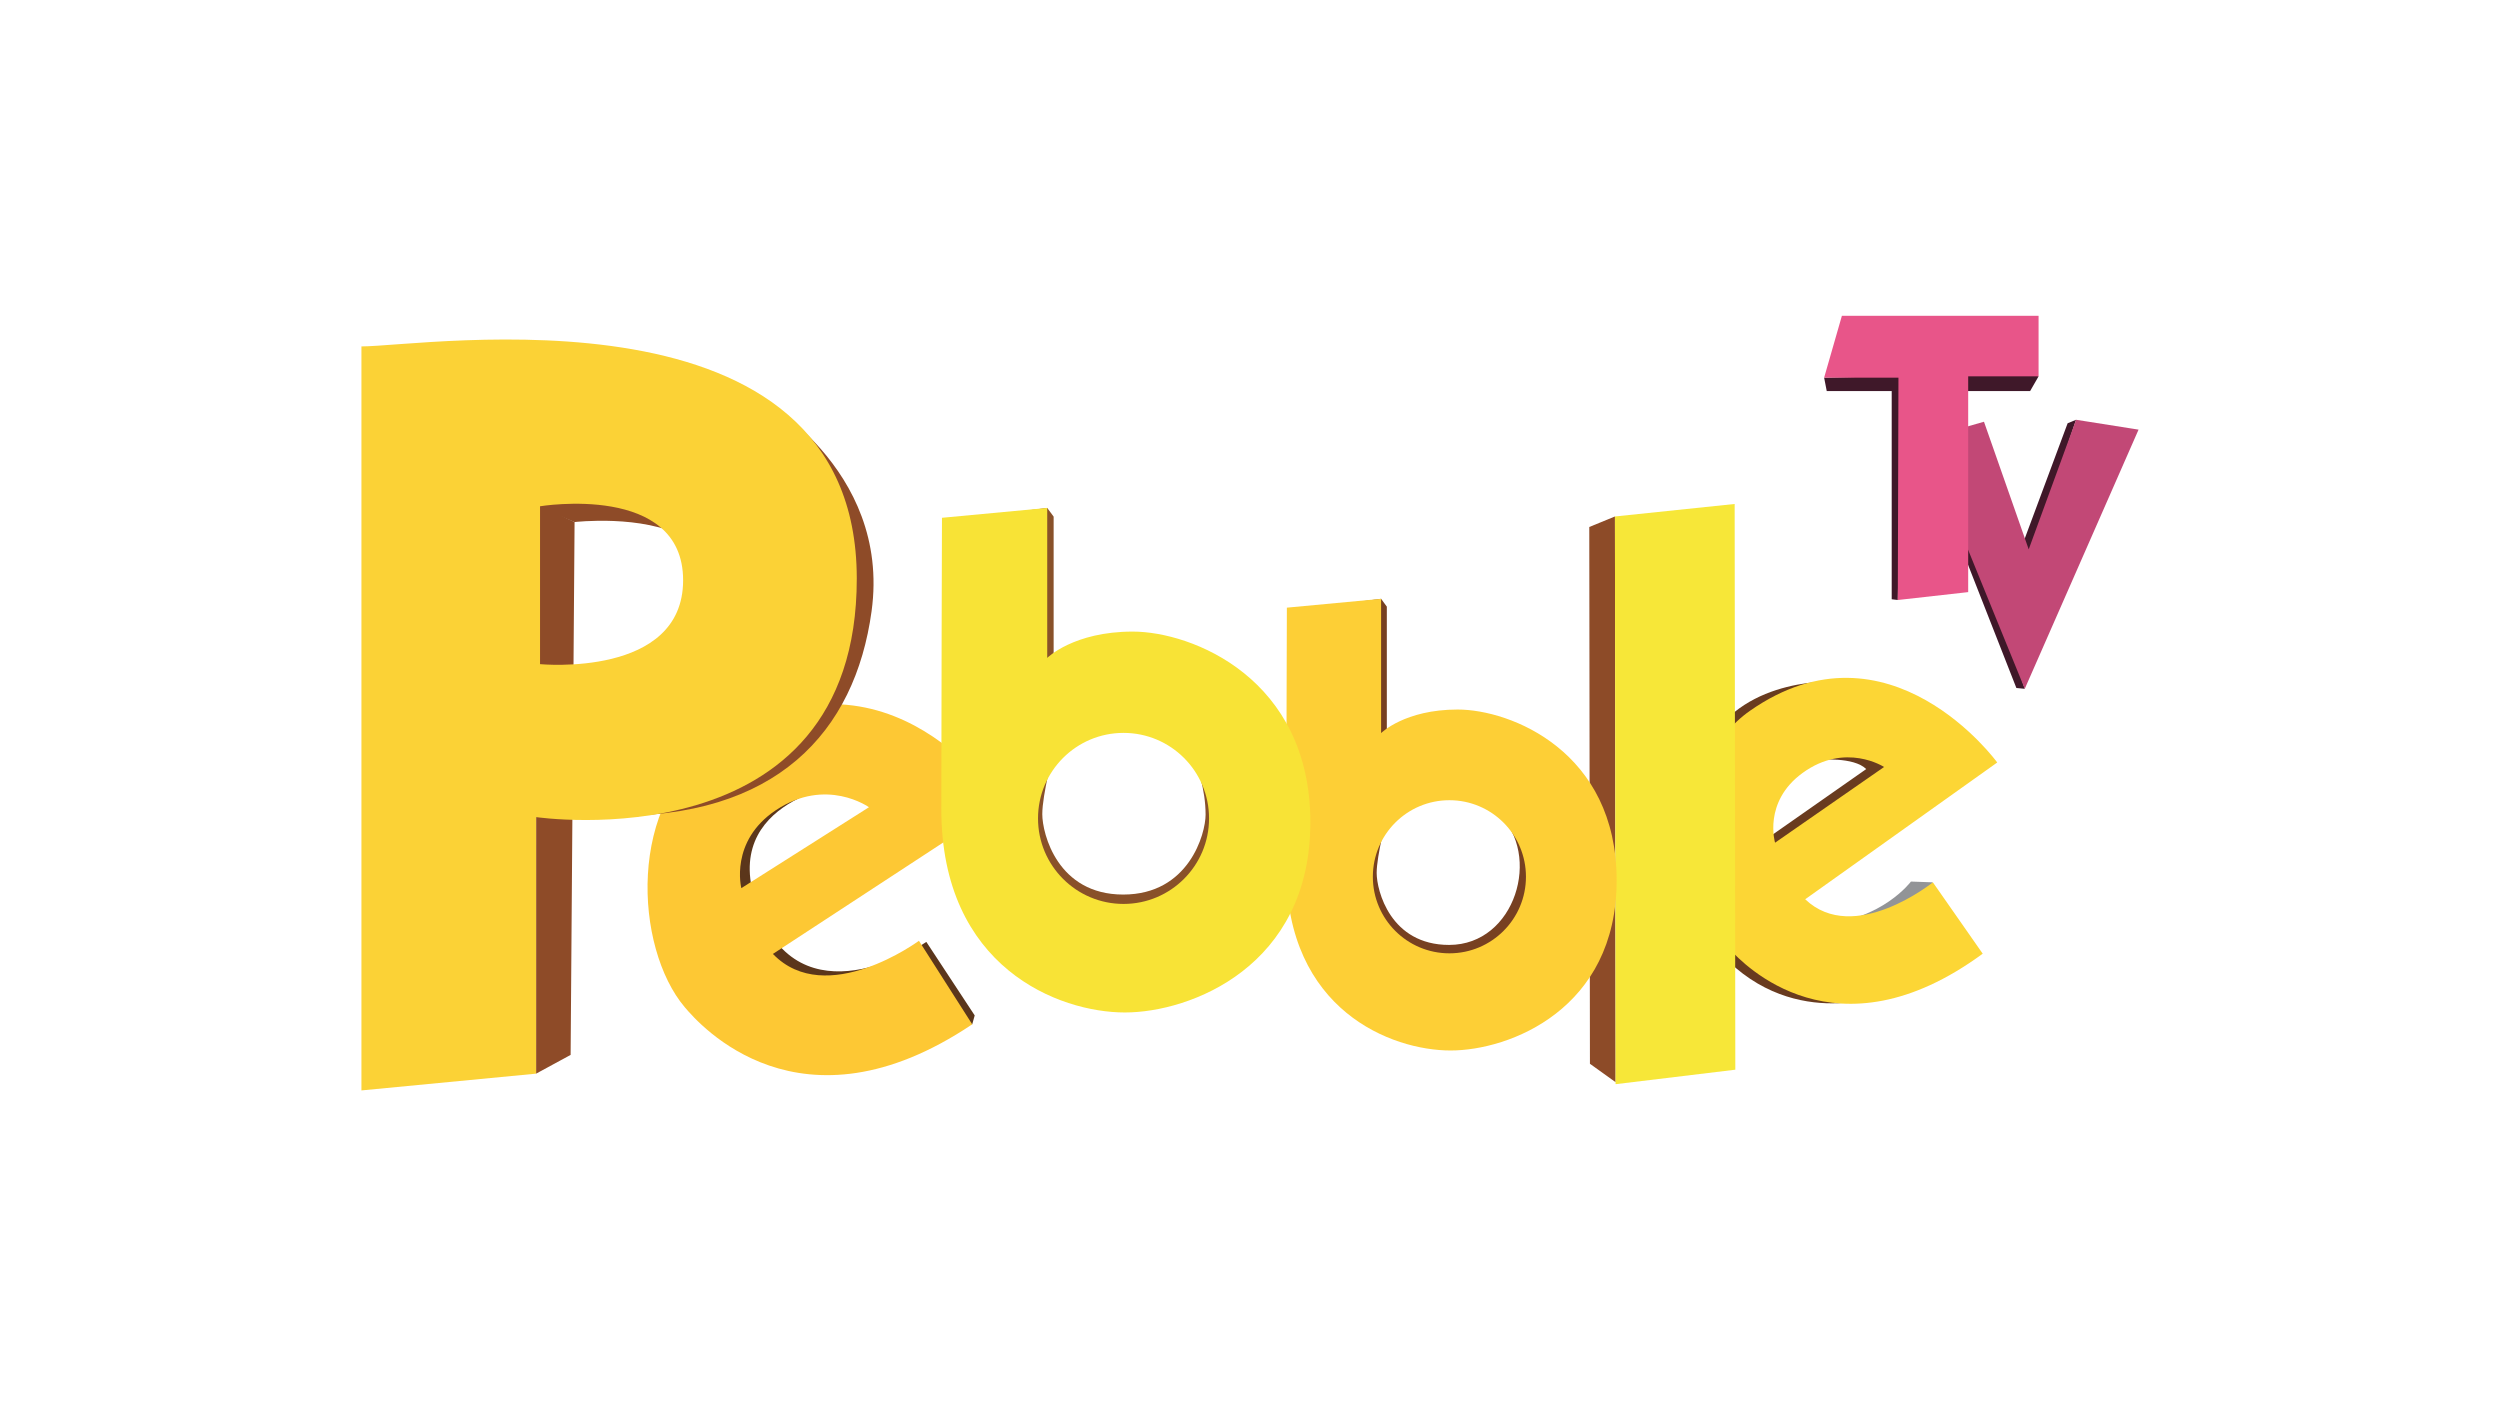 <?xml version="1.0" encoding="utf-8"?>
<!-- Generator: Adobe Illustrator 17.1.0, SVG Export Plug-In . SVG Version: 6.00 Build 0)  -->
<!DOCTYPE svg PUBLIC "-//W3C//DTD SVG 1.1//EN" "http://www.w3.org/Graphics/SVG/1.1/DTD/svg11.dtd">
<svg version="1.1" id="Layer_1" xmlns:x="http://ns.adobe.com/Extensibility/1.0/" xmlns:i="http://ns.adobe.com/AdobeIllustrator/10.0/" xmlns:graph="http://ns.adobe.com/Graphs/1.0/"
	 xmlns="http://www.w3.org/2000/svg" xmlns:xlink="http://www.w3.org/1999/xlink" x="0px" y="0px" viewBox="0 0 1600 900"
	 enable-background="new 0 0 1600 900" xml:space="preserve">
<g>
	<polygon fill="#3F1829" points="1295.847,440.842 1290.479,440.312 1257.324,355.801 1258.587,346.113 1270.167,363.062 	"/>
	<polygon fill="#3F1829" points="1328.686,268.65 1323.278,270.895 1294.479,348.324 1299.846,354.01 	"/>
	<polygon fill="#C24876" points="1255.008,274.121 1269.745,269.914 1298.373,351.59 1328.686,268.65 1368.681,274.965 
		1295.847,440.842 1231.854,283.809 	"/>
	<path fill="#929497" d="M1237.04,564.693l-14.029-0.494c0,0-18.526,24.842-56.837,26.943l44.206,8.424L1237.04,564.693z"/>
	<path fill="#693B1F" d="M1164.069,486.312c0,0,22.313-2.103,30.312,5.895l-63.151,44.205l-0.422,10.525l23.157-7.154l63.573-48.84
		C1217.539,490.943,1192.698,474.525,1164.069,486.312z"/>
	<path fill="#693B1F" d="M1199.435,638.301c0,0-66.1,23.152-110.725-44.207c-19.029-28.725-15.579-92.621,9.682-126.303
		c27.58-36.777,82.939-31.582,82.939-31.582s-54.312,23.16-66.941,49.684c-12.631,26.523-26.945,98.934,11.367,124.195
		C1164.069,635.35,1199.435,638.301,1199.435,638.301z"/>
	<g>
		<path fill="#FCD635" d="M1155.324,575.529l122.904-87.541c0,0-69.155-95.244-158.192-33.129
			c-49.552,34.57-42.632,120.467-12.959,152.68c8.528,9.258,67.792,71.918,161.859,2.82l-31.896-45.666
			C1237.04,564.693,1186.558,605.307,1155.324,575.529z M1153.596,494.729c27.474-20.035,52.211-3.858,52.211-3.858l-69.771,48.455
			C1136.036,539.326,1128.224,513.225,1153.596,494.729z"/>
	</g>
	<polygon fill="#8D4B28" points="1017.138,337.273 1033.558,330.539 1033.979,692.606 1017.558,680.818 	"/>
	<polygon fill="#F7E738" points="1033.558,330.539 1110.182,322.541 1110.604,684.607 1033.978,693.873 	"/>
	<path fill="#774021" d="M887.571,388.24v134.826c0,0-6.5,24.309-6.5,35.617c0,11.303,8.765,46.07,46.356,46.07
		c42.557,0,59.398-57.816,31.611-83.916c-20.809-19.549-2.78-17.273-2.78-17.273l32.789,5.935l15.547,98.084l-76.034,43.529
		l-73.212-46.072l0.282-67.557l11.308-152.074l16.962-2.164L887.571,388.24z"/>
	<g>
		<path fill="#FDCF36" d="M932.893,454.1c-33.92,0-48.992,15.078-48.992,15.078v-85.932l-60.305,5.656
			c0,0-0.375,117.203-0.375,166.955c0,90.83,67.461,116.457,105.152,116.457c37.689,0,106.277-26.383,106.277-108.918
			C1034.65,480.854,966.814,454.1,932.893,454.1z M927.616,610.129c-27.06,0-48.992-21.938-48.992-48.992
			c0-27.062,21.933-49.002,48.992-49.002c27.061,0,48.996,21.939,48.996,49.002C976.612,588.191,954.678,610.129,927.616,610.129z"
			/>
	</g>
	<path fill="#5B361B" d="M622.227,655.559l1.579-5.684l-30.944-47.049c0,0-75.348,51.385-105.357-15.473
		c-33.261-74.094,52.205-85.461,52.205-85.461l-47.574,2.527l-47.153,45.469l42.523,88.83L622.227,655.559z"/>
	<g>
		<path fill="#FDC834" d="M494.661,610.514l146.092-95.572c0,0-71.152-112.408-182.299-39.998
			c-57.628,37.547-52.412,131.617-20.208,169.672c9.263,10.943,73.678,85.041,183.981,10.943l-34.102-53.467
			C588.126,602.092,528.764,645.879,494.661,610.514z M496.556,518.52c32.208-21.473,59.574-1.896,59.574-1.896l-81.677,51.785
			C474.453,568.408,466.809,538.354,496.556,518.52z"/>
	</g>
	<polygon fill="#3F1829" points="1214.591,384.006 1210.69,383.525 1210.69,248.902 1216.855,248.902 	"/>
	<polygon fill="#3F1829" points="1299.286,250.273 1169.112,250.273 1167.439,241.707 1297.954,238.959 1304.688,240.865 	"/>
	<path fill="#895129" d="M674.328,330.643V481.26c0,0-7.263,27.154-7.263,39.785c0,12.629,9.788,51.469,51.785,51.469
		c41.995,0,52.731-38.84,52.731-51.154c0-31.891-20.524-61.887-20.524-61.887l36.628,6.629l17.366,109.568l-84.938,48.629
		l-81.782-51.471l0.316-75.467l12.63-169.877l18.945-2.418L674.328,330.643z"/>
	<path fill="#8E4B28" d="M389.408,522.102c107.358,2.102,157.81-53.59,168.405-130.938c12.63-92.201-74.52-138.514-74.52-138.514
		l-26.103,218.93L389.408,522.102z"/>
	<g>
		<path fill="#8E4B28" d="M338.677,316.75c-69.783,17.365,1.578,6,1.578,6l27.472,11.365c0,0,43.575-5.051,70.414,9.789
			C438.141,343.904,408.46,299.383,338.677,316.75z"/>
		<polygon fill="#8E4B28" points="343.098,687.135 365.201,675.135 367.727,334.115 343.147,322.434 		"/>
	</g>
	<g>
		<path fill="#FBD236" d="M231.318,221.707v476.162l111.779-10.734V522.94c0,0,205.441,30.312,205.243-152.828
			C548.131,177.291,272.367,221.707,231.318,221.707z M345.624,425.055V324.012c0,0,91.569-15.156,91.569,47.363
			C437.193,433.895,345.624,425.055,345.624,425.055z"/>
	</g>
	<g>
		<path fill="#F8E336" d="M724.955,404.215c-37.891,0-54.732,16.844-54.732,16.844v-95.992l-67.361,6.316
			c0,0-0.42,130.932-0.42,186.504c0,101.469,75.359,130.094,117.462,130.094c42.102,0,118.726-29.471,118.726-121.67
			C838.629,434.109,762.846,404.215,724.955,404.215z M719.06,578.514c-30.227,0-54.73-24.506-54.73-54.73
			c0-30.229,24.503-54.734,54.73-54.734c30.229,0,54.732,24.506,54.732,54.734C773.792,554.008,749.289,578.514,719.06,578.514z"/>
	</g>
	<polygon fill="#E85589" points="1178.807,202.129 1304.688,202.129 1304.688,240.865 1259.641,240.865 1259.641,378.953 
		1214.591,384.006 1215.013,241.707 1167.439,241.707 	"/>
</g>
</svg>
